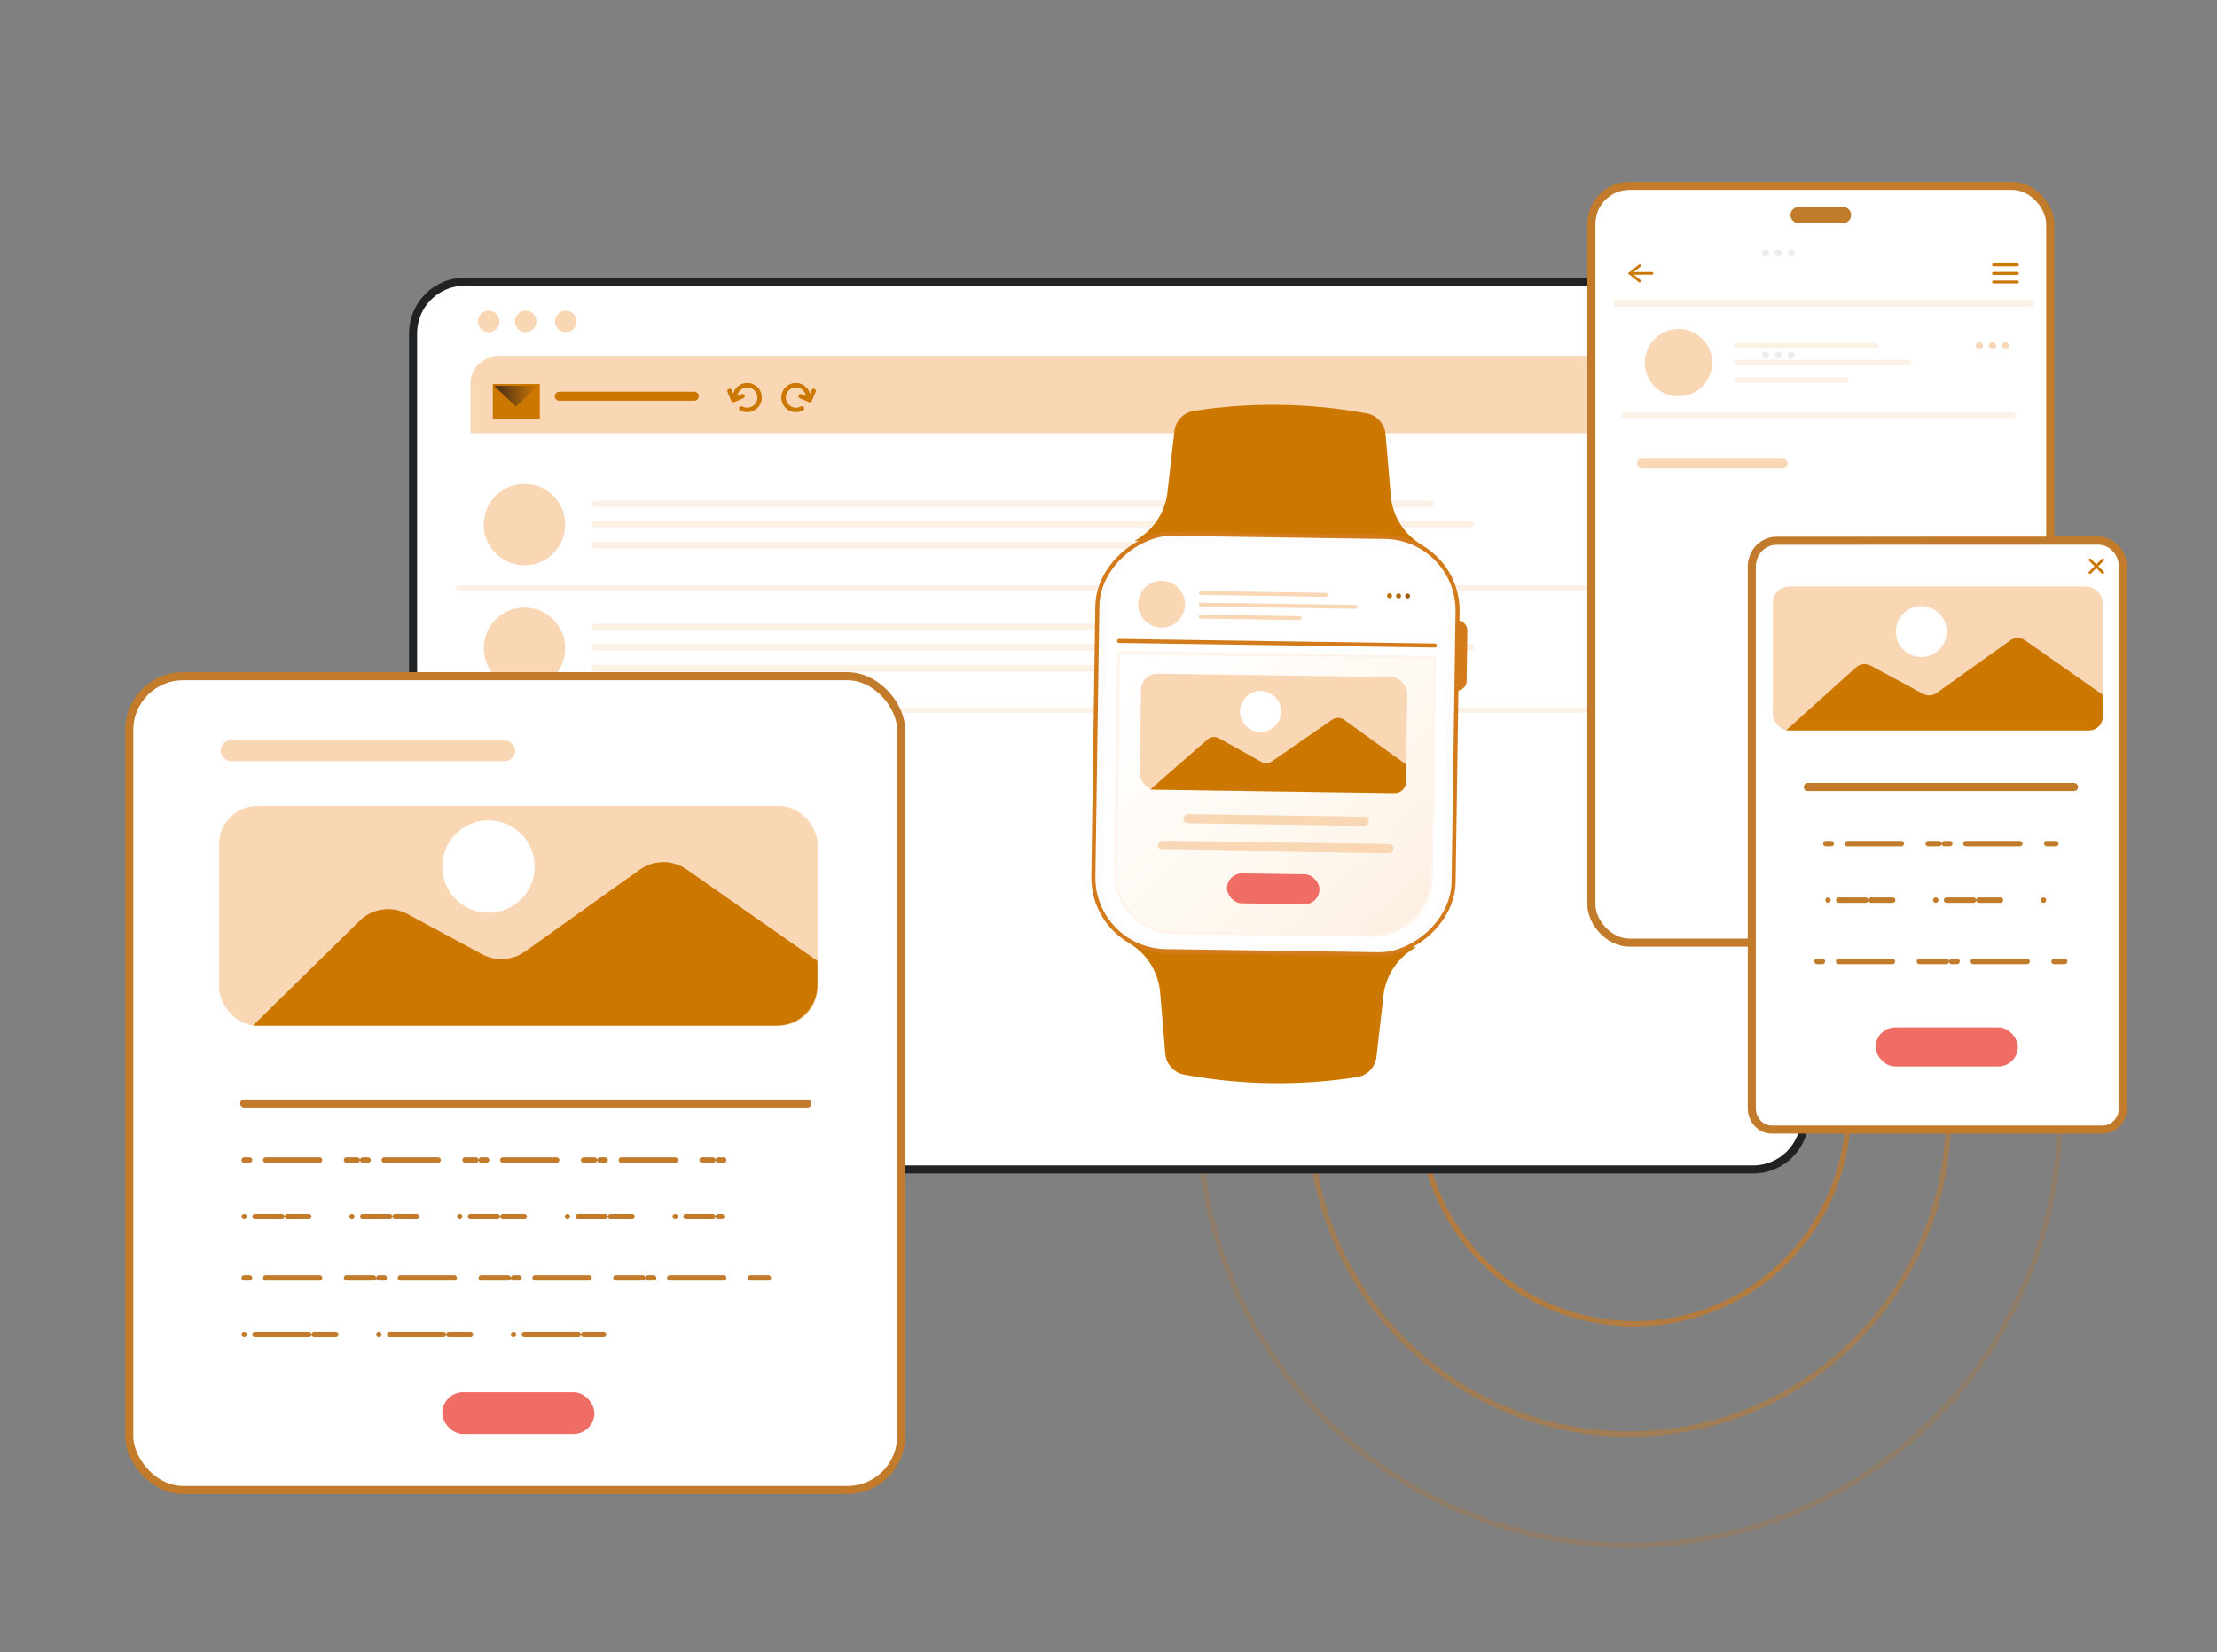 <?xml version="1.0" encoding="UTF-8"?><svg id="a" xmlns="http://www.w3.org/2000/svg" width="411.5" height="306.7" xmlns:xlink="http://www.w3.org/1999/xlink" viewBox="0 0 411.5 306.7"><rect x="0" y="0" width="411.5" height="306.7" fill="#808080" stroke="none"/><defs><linearGradient id="b" x1="91.72" y1="73.55" x2="99.83" y2="73.55" gradientUnits="userSpaceOnUse"><stop offset="0" stop-color="#432a1a"/><stop offset="1" stop-color="#cc7800"/></linearGradient><clipPath id="c"><rect x="199.54" y="106.45" width="74.39" height="63.33" rx="12.31" ry="12.31" transform="translate(95.18 372.8) rotate(-89.16)" fill="none" stroke-width="0"/></clipPath><linearGradient id="d" x1="255.91" y1="111.05" x2="271.12" y2="108.62" gradientTransform="translate(2.05 -3.43) rotate(.84)" gradientUnits="userSpaceOnUse"><stop offset="0" stop-color="#cc7800"/><stop offset="1" stop-color="#432a1a"/></linearGradient><linearGradient id="e" x1="255.87" y1="110.79" x2="271.08" y2="108.36" xlink:href="#d"/><linearGradient id="f" x1="255.83" y1="110.53" x2="271.04" y2="108.1" xlink:href="#d"/><linearGradient id="g" x1="214.51" y1="121.71" x2="287.11" y2="195.28" gradientTransform="translate(2.05 -3.43) rotate(.84)" gradientUnits="userSpaceOnUse"><stop offset="0" stop-color="#fff"/><stop offset=".46" stop-color="#fef7ed"/><stop offset="1" stop-color="#fae3cf"/></linearGradient></defs><path d="m322.73,129.67c-42.67-11.22-86.36,14.28-97.58,56.95-11.22,42.67,14.28,86.36,56.95,97.58,42.67,11.22,86.36-14.28,97.58-56.95,11.22-42.67-14.28-86.36-56.95-97.58Z" fill="none" opacity=".25" stroke="#c37b2b" stroke-linecap="round" stroke-linejoin="round"/><circle cx="303.35" cy="206" r="39.73" transform="translate(-56.82 274.84) rotate(-45)" fill="none" opacity=".75" stroke="#c37b2b" stroke-linecap="round" stroke-linejoin="round"/><circle cx="302.41" cy="206.94" r="59.26" transform="translate(-57.75 274.45) rotate(-45)" fill="none" opacity=".5" stroke="#c37b2b" stroke-linecap="round" stroke-linejoin="round"/><rect x="76.67" y="52.29" width="258.32" height="164.79" rx="9.58" ry="9.58" fill="#fff" stroke="#212224" stroke-linecap="round" stroke-linejoin="round" stroke-width="1.5"/><path d="m92.29,66.2h229.88c2.74,0,4.96,2.22,4.96,4.96v9.25H87.33v-9.25c0-2.74,2.22-4.96,4.96-4.96Z" fill="#f9d6b4" stroke-width="0"/><rect x="302.14" y="70.22" width="20.58" height="6.33" rx="3.06" ry="3.06" fill="#cc7800" stroke-width="0"/><rect x="91.47" y="71.27" width="8.73" height="6.48" fill="#cc7800" stroke-width="0"/><polyline points="91.72 71.62 95.78 75.48 99.83 71.62" fill="url(#b)" stroke-width="0"/><line x1="103.8" y1="73.55" x2="128.86" y2="73.55" fill="none" stroke="#cc7800" stroke-linecap="round" stroke-linejoin="round" stroke-width="1.67"/><path d="m136.4,73.79c0-1.27,1.03-2.3,2.3-2.3s2.3,1.03,2.3,2.3-1.03,2.3-2.3,2.3c-.4,0-.78-.1-1.11-.28" fill="none" stroke="#cc7800" stroke-linecap="round" stroke-linejoin="round" stroke-width=".83"/><polyline points="137.82 73.54 136.12 74.26 135.41 72.56" fill="none" stroke="#cc7800" stroke-linecap="round" stroke-linejoin="round" stroke-width=".83"/><path d="m150.03,73.79c0-1.27-1.03-2.3-2.3-2.3s-2.3,1.03-2.3,2.3c0,1.27,1.03,2.3,2.3,2.3.4,0,.78-.1,1.11-.28" fill="none" stroke="#cc7800" stroke-linecap="round" stroke-linejoin="round" stroke-width=".83"/><polyline points="148.61 73.54 150.3 74.26 151.02 72.56" fill="none" stroke="#cc7800" stroke-linecap="round" stroke-linejoin="round" stroke-width=".83"/><circle cx="90.7" cy="59.66" r="2" fill="#f9d6b4" stroke-width="0"/><circle cx="97.57" cy="59.66" r="2" fill="#f9d6b4" stroke-width="0"/><circle cx="105.02" cy="59.66" r="2" fill="#f9d6b4" stroke-width="0"/><circle cx="97.35" cy="97.37" r="7.56" fill="#f9d6b4" stroke-width="0"/><circle cx="97.35" cy="120.34" r="7.56" fill="#f9d6b4" stroke-width="0"/><path d="m265.54,94.18H110.39c-.35-.04-.6-.35-.56-.7.03-.3.27-.53.56-.56h155.15c.35.04.6.35.56.7-.03.3-.27.53-.56.56Z" fill="#fdf1e6" stroke-width="0"/><path d="m273.05,97.94H110.39c-.35-.04-.6-.35-.56-.7.03-.3.27-.53.56-.56h162.66c.35.04.6.35.56.7-.03.3-.27.53-.56.56Z" fill="#fdf1e6" stroke-width="0"/><path d="m259.06,101.84H110.39c-.35-.04-.6-.35-.56-.7.03-.3.27-.53.56-.56h148.67c.35-.04.66.21.7.56s-.21.66-.56.7c-.05,0-.09,0-.14,0Z" fill="#fdf1e6" stroke-width="0"/><path d="m265.54,117.04H110.39c-.35-.04-.6-.35-.56-.7.03-.3.27-.53.56-.56h155.15c.35.04.6.35.56.7-.03.3-.27.53-.56.56Z" fill="#fdf1e6" stroke-width="0"/><path d="m273.05,120.79H110.39c-.35-.04-.6-.35-.56-.7.03-.3.27-.53.56-.56h162.66c.35.04.6.35.56.7-.03.3-.27.53-.56.56Z" fill="#fdf1e6" stroke-width="0"/><path d="m259.06,124.7H110.39c-.35,0-.63-.28-.63-.63s.28-.63.63-.63h148.67c.35,0,.63.28.63.63s-.28.63-.63.63Z" fill="#fdf1e6" stroke-width="0"/><line x1="85.02" y1="109.14" x2="296.41" y2="109.14" fill="none" stroke="#fdf1e6" stroke-linecap="round" stroke-linejoin="round"/><line x1="85.02" y1="131.83" x2="296.41" y2="131.83" fill="none" stroke="#fdf1e6" stroke-linecap="round" stroke-linejoin="round"/><rect x="23.99" y="125.52" width="143.28" height="151.06" rx="10" ry="10" fill="#fff" stroke="#c27b2b" stroke-linecap="round" stroke-linejoin="round" stroke-width="1.5"/><rect x="40.69" y="149.63" width="111.05" height="40.77" rx="7.03" ry="7.03" fill="#f9d6b4" stroke-width="0"/><rect x="40.93" y="137.4" width="54.7" height="3.88" rx="1.94" ry="1.94" fill="#f9d6b4" stroke-width="0"/><rect x="82.09" y="258.43" width="28.24" height="7.75" rx="3.88" ry="3.88" fill="#f06d65" stroke-width="0"/><path d="m75.63,169.66l13.84,7.47c2.54,1.37,5.63,1.17,7.98-.5l21.29-15.2c2.61-1.86,6.1-1.88,8.72-.04l24.27,16.99v4.5c0,4.15-3.36,7.51-7.51,7.51H46.93l20.06-19.69c2.37-2.14,5.83-2.55,8.64-1.04Z" fill="#cc7800" stroke-width="0"/><circle cx="90.67" cy="160.86" r="8.58" fill="#fff" stroke-width="0"/><line x1="45.32" y1="204.83" x2="149.87" y2="204.83" fill="none" stroke="#c27b2b" stroke-linecap="round" stroke-linejoin="round" stroke-width="1.5"/><line x1="45.32" y1="215.33" x2="135.66" y2="215.33" fill="none" stroke="#c27b2b" stroke-dasharray="0 0 0 0 0 0 1 3 10 5 2 1" stroke-linecap="round" stroke-linejoin="round"/><line x1="45.32" y1="225.83" x2="133.97" y2="225.83" fill="none" stroke="#c27b2b" stroke-dasharray="0 0 0 0 0 2 5 1 4 8" stroke-linecap="round" stroke-linejoin="round"/><line x1="45.32" y1="237.22" x2="142.61" y2="237.22" fill="none" stroke="#c27b2b" stroke-dasharray="0 0 0 0 0 0 1 3 10 5 5 1" stroke-linecap="round" stroke-linejoin="round"/><line x1="45.32" y1="247.72" x2="112.04" y2="247.72" fill="none" stroke="#c27b2b" stroke-dasharray="0 0 0 0 0 2 10 1 4 8" stroke-linecap="round" stroke-linejoin="round"/><line x1="157.06" y1="136.26" x2="152.84" y2="140.48" fill="none" stroke="#fff" stroke-linecap="round" stroke-linejoin="round"/><line x1="157.06" y1="140.48" x2="152.84" y2="136.26" fill="none" stroke="#fff" stroke-linecap="round" stroke-linejoin="round"/><rect x="295.38" y="34.5" width="85.16" height="140.48" rx="7.06" ry="7.06" fill="#fff" stroke="#c27b2b" stroke-linecap="round" stroke-linejoin="round" stroke-width="1.5"/><path d="m342.09,41.43h-8.25c-.83,0-1.5-.67-1.5-1.5s.67-1.5,1.5-1.5h8.25c.83,0,1.5.67,1.5,1.5s-.67,1.5-1.5,1.5Z" fill="#c07b2b" stroke-width="0"/><path d="m333.14,46.99c0,.37-.3.66-.66.66-.37,0-.66-.3-.66-.66s.3-.66.66-.66.66.3.66.66h0Z" fill="#ededee" stroke-width="0"/><path d="m330.73,46.99c0,.37-.3.66-.66.66-.37,0-.66-.3-.66-.66s.3-.66.66-.66.66.3.66.66h0Z" fill="#ededee" stroke-width="0"/><path d="m328.32,46.99c0,.37-.3.66-.66.66-.37,0-.66-.3-.66-.66s.3-.66.66-.66.66.3.66.66h0Z" fill="#ededee" stroke-width="0"/><path d="m333.14,65.9c0,.37-.3.66-.66.66s-.66-.3-.66-.66.3-.66.66-.66.66.3.66.66Z" fill="#ededee" stroke-width="0"/><path d="m330.73,65.9c0,.37-.3.66-.66.66s-.66-.3-.66-.66.3-.66.66-.66.66.3.66.66Z" fill="#ededee" stroke-width="0"/><path d="m328.32,65.9c0,.37-.3.66-.66.66s-.66-.3-.66-.66c0-.37.3-.66.66-.66s.66.3.66.66h0Z" fill="#ededee" stroke-width="0"/><path d="m374.45,49.42h-4.43c-.15,0-.27-.12-.27-.27s.12-.27.27-.27h4.43c.15,0,.27.12.27.27s-.12.27-.27.27Z" fill="#ca7801" stroke-width="0"/><path d="m374.45,51.01h-4.43c-.15,0-.27-.12-.27-.27,0-.15.12-.27.27-.27h4.43c.15,0,.27.12.27.27,0,.15-.12.27-.27.27Z" fill="#ca7801" stroke-width="0"/><path d="m374.45,52.61h-4.43c-.15,0-.27-.12-.27-.27,0-.15.12-.27.27-.27h4.43c.15,0,.27.12.27.27,0,.15-.12.27-.27.27h0Z" fill="#ca7801" stroke-width="0"/><path d="m304.34,52.43c-.06,0-.11-.02-.16-.05l-2-1.63,2-1.63c.1-.09.26-.07.34.03.09.1.07.26-.03.34l-1.54,1.25,1.54,1.25c.1.08.12.23.04.34,0,0,0,0,0,0-.05.06-.11.09-.19.09Z" fill="#ca7801" stroke-width="0"/><path d="m306.67,50.98h-4.1c-.14.02-.26-.07-.28-.21s.07-.26.21-.28c.03,0,.05,0,.08,0h4.1c.14.02.23.15.21.28-.02.11-.1.19-.21.21Z" fill="#ca7801" stroke-width="0"/><rect x="299.51" y="55.63" width="77.89" height="1.32" fill="#fdf1e6" stroke-width="0"/><circle cx="311.54" cy="67.32" r="6.25" fill="#f9d6b4" stroke-width="0"/><path d="m348.06,64.7h-25.71c-.29-.03-.5-.29-.47-.58.03-.25.22-.44.47-.47h25.71c.29-.03.55.18.58.47s-.18.55-.47.58c-.04,0-.08,0-.11,0Z" fill="#fdf1e6" stroke-width="0"/><path d="m354.28,67.81h-31.93c-.29-.03-.5-.29-.47-.58.03-.25.22-.44.47-.47h31.93c.29.03.5.29.47.58-.03.25-.22.44-.47.47Z" fill="#fdf1e6" stroke-width="0"/><path d="m342.71,71.03h-20.36c-.29-.03-.5-.29-.47-.58.03-.25.22-.44.47-.47h20.36c.29.03.5.29.47.58-.03.25-.22.44-.47.47Z" fill="#fdf1e6" stroke-width="0"/><path d="m372.89,64.18c0,.37-.3.66-.66.66s-.66-.3-.66-.66c0-.37.3-.66.66-.66s.66.3.66.66h0Z" fill="#f9d6b4" stroke-width="0"/><path d="m370.47,64.18c0,.37-.3.66-.66.66s-.66-.3-.66-.66.3-.66.66-.66.66.3.66.66Z" fill="#f9d6b4" stroke-width="0"/><path d="m368.06,64.18c0,.37-.3.66-.66.66s-.66-.3-.66-.66.3-.66.66-.66.66.3.66.66Z" fill="#f9d6b4" stroke-width="0"/><line x1="301.36" y1="77.07" x2="373.59" y2="77.07" fill="none" stroke="#fdf1e6" stroke-linecap="round" stroke-linejoin="round"/><rect x="303.84" y="85.14" width="27.97" height="1.81" rx=".91" ry=".91" fill="#f9d6b4" stroke-width="0"/><path d="m394.03,105.18v100.51c0,2.14-1.61,3.91-3.64,3.98-.09,0-.19,0-.29,0h-61.26s-.03,0-.04,0c-2.04,0-3.65-1.84-3.65-3.98v-100.5c0-2.65,2.05-4.81,4.58-4.81l59.71-.02c2.53,0,4.58,2.15,4.58,4.81Z" fill="#fff" stroke="#c27b2b" stroke-linecap="round" stroke-linejoin="round" stroke-width="1.5"/><rect x="329.05" y="108.88" width="61.24" height="26.7" rx="3" ry="3" fill="#f9d6b4" stroke-width="0"/><path d="m347.22,123.55l9.71,5.24c.8.43,1.78.37,2.52-.16l13.67-9.75c.82-.59,1.93-.59,2.76-.01l14.41,10.09v4.11c0,1.39-1.13,2.52-2.52,2.52h-56.28l12.99-11.7c.75-.68,1.84-.81,2.73-.33Z" fill="#cc7800" stroke-width="0"/><circle cx="356.61" cy="117.23" r="4.73" fill="#fff" stroke-width="0"/><line x1="390.29" y1="103.92" x2="387.93" y2="106.28" fill="none" stroke="#ca7801" stroke-linecap="round" stroke-linejoin="round" stroke-width=".5"/><line x1="390.29" y1="106.28" x2="387.93" y2="103.92" fill="none" stroke="#ca7801" stroke-linecap="round" stroke-linejoin="round" stroke-width=".5"/><rect x="348.15" y="190.71" width="26.38" height="7.25" rx="3.62" ry="3.62" fill="#f06d65" stroke-width="0"/><line x1="335.55" y1="146.09" x2="384.95" y2="146.09" fill="none" stroke="#c27b2b" stroke-linecap="round" stroke-linejoin="round" stroke-width="1.5"/><line x1="338.9" y1="156.59" x2="381.59" y2="156.59" fill="none" stroke="#c27b2b" stroke-dasharray="0 0 0 0 0 0 1 3 10 5 2 1" stroke-linecap="round" stroke-linejoin="round"/><line x1="339.3" y1="167.09" x2="381.19" y2="167.09" fill="none" stroke="#c27b2b" stroke-dasharray="0 0 0 0 0 2 5 1 4 8" stroke-linecap="round" stroke-linejoin="round"/><line x1="337.26" y1="178.47" x2="383.23" y2="178.47" fill="none" stroke="#c27b2b" stroke-dasharray="0 0 0 0 0 0 1 3 10 5 5 1" stroke-linecap="round" stroke-linejoin="round"/><path d="m258.16,92.25l-.98-11.64c-.17-1.94-1.61-3.53-3.53-3.88h0c-10.57-1.95-21.4-2.11-32.03-.47h0c-1.93.3-3.42,1.84-3.64,3.78l-1.32,11.6c-.51,3.71-2.76,6.96-6.05,8.75l53.33.78c-3.24-1.88-5.38-5.2-5.78-8.92Z" fill="#cc7800" stroke-width="0"/><path d="m215.31,183.96l.98,11.63c.16,1.94,1.61,3.54,3.53,3.89h0c10.57,1.95,21.4,2.11,32.03.47h0c1.93-.3,3.42-1.85,3.64-3.78l1.32-11.6c.51-3.71,2.76-6.96,6.05-8.75l-53.34-.78c3.24,1.88,5.39,5.19,5.79,8.92Z" fill="#cc7800" stroke-width="0"/><rect x="198" y="104.68" width="77.47" height="66.87" rx="13.65" ry="13.65" transform="translate(95.17 372.8) rotate(-89.16)" fill="#fcfcfc" stroke="#d37a1a" stroke-linecap="round" stroke-linejoin="round" stroke-width=".75"/><g clip-path="url(#c)"><rect x="198" y="104.68" width="77.47" height="66.87" transform="translate(95.17 372.8) rotate(-89.16)" fill="#fff" stroke-width="0"/><g opacity=".1"><path d="m257.09,175.68l-41.81-.61c-6.1-.1-10.98-5.12-10.9-11.22l.8-54.69c.1-6.1,5.12-10.98,11.22-10.9l41.81.61c6.11.09,10.99,5.11,10.9,11.22l-.8,54.69c-.1,6.11-5.12,10.98-11.23,10.9Zm-42.82-74.97c-4.74-.07-8.65,3.57-8.71,8.1l-.84,57.73c-.07,4.54,3.73,8.29,8.47,8.36l46.09.67c4.74.07,8.65-3.57,8.71-8.1l.84-57.73c.07-4.54-3.73-8.29-8.47-8.36l-46.09-.67Z" fill="#fff" stroke-width="0"/></g></g><circle cx="215.6" cy="112.15" r="4.35" fill="#f9d6b4" stroke-width="0"/><path d="m246,110.78l-23.01-.34c-.26,0-.47-.17-.46-.37,0-.2.21-.36.47-.36h0s23.01.34,23.01.34c.26,0,.47.17.46.37,0,.2-.21.36-.47.36h0Z" fill="#f9d6b4" stroke-width="0"/><path d="m251.52,113.01l-28.57-.42c-.26,0-.47-.17-.46-.37,0-.2.21-.36.47-.36h0s28.57.42,28.57.42c.26,0,.47.17.46.37,0,.2-.21.36-.47.36h0Z" fill="#f9d6b4" stroke-width="0"/><path d="m241.13,115.1l-18.21-.27c-.26,0-.47-.17-.46-.37,0-.2.21-.36.47-.36h0s18.21.27,18.21.27c.26,0,.46.17.46.37,0,.2-.21.36-.47.35Z" fill="#f9d6b4" stroke-width="0"/><path d="m261.72,110.64c0,.25-.21.46-.47.45s-.46-.21-.45-.47.21-.46.47-.45.46.21.45.47h0Z" fill="url(#d)" stroke-width="0"/><path d="m260.04,110.62c0,.25-.21.46-.47.45h0c-.25,0-.46-.21-.45-.47s.21-.46.47-.45h0c.25,0,.46.21.45.47h0Z" fill="url(#e)" stroke-width="0"/><path d="m258.37,110.59c0,.25-.21.46-.47.45h0c-.25,0-.46-.21-.45-.47s.21-.46.47-.45.46.21.45.47h0Z" fill="url(#f)" stroke-width="0"/><line x1="207.72" y1="118.97" x2="266.33" y2="119.83" fill="#fcfcfc" stroke="#d37a1a" stroke-linecap="round" stroke-linejoin="round" stroke-width=".75"/><path d="m207.65,121.14l58.65.86-.6,40.87c-.09,6.04-5.06,10.87-11.1,10.78l-36.78-.54c-6.04-.09-10.87-5.06-10.78-11.1l.6-40.87Z" fill="url(#g)" stroke="#fff4eb" stroke-linecap="round" stroke-linejoin="round" stroke-width=".5"/><rect x="211.67" y="125.37" width="49.42" height="21.54" rx="3" ry="3" transform="translate(2.02 -3.45) rotate(.84)" fill="#f9d6b4" stroke-width="0"/><path d="m226.31,137.06l7.77,4.34c.64.36,1.43.32,2.04-.1l11.14-7.71c.67-.46,1.56-.46,2.23.02l11.51,8.31-.05,3.31c-.02,1.12-.94,2.02-2.06,2l-45.41-.66,10.62-9.29c.61-.54,1.5-.63,2.21-.23Z" fill="#cc7800" stroke-width="0"/><circle cx="233.97" cy="132.07" r="3.82" fill="#fff" stroke-width="0"/><rect x="227.75" y="162.2" width="17.16" height="5.56" rx="2.78" ry="2.78" transform="translate(2.44 -3.44) rotate(.84)" fill="#f06d65" stroke-width="0"/><rect x="236.02" y="134.98" width="1.7" height="34.44" rx=".85" ry=".85" transform="translate(81.22 386.82) rotate(-89.16)" fill="#f9d6b4" stroke-width="0"/><rect x="235.95" y="135.35" width="1.7" height="43.71" rx=".85" ry=".85" transform="translate(76.14 391.68) rotate(-89.16)" fill="#f9d6b4" stroke-width="0"/><path d="m272.22,126.38l.14-9.32c.02-1.03-.81-1.88-1.84-1.89,0,0,0,0,0,0l-.19,13.05c1.03.02,1.88-.8,1.9-1.83h0Z" fill="#d37a1a" stroke-width="0"/></svg>